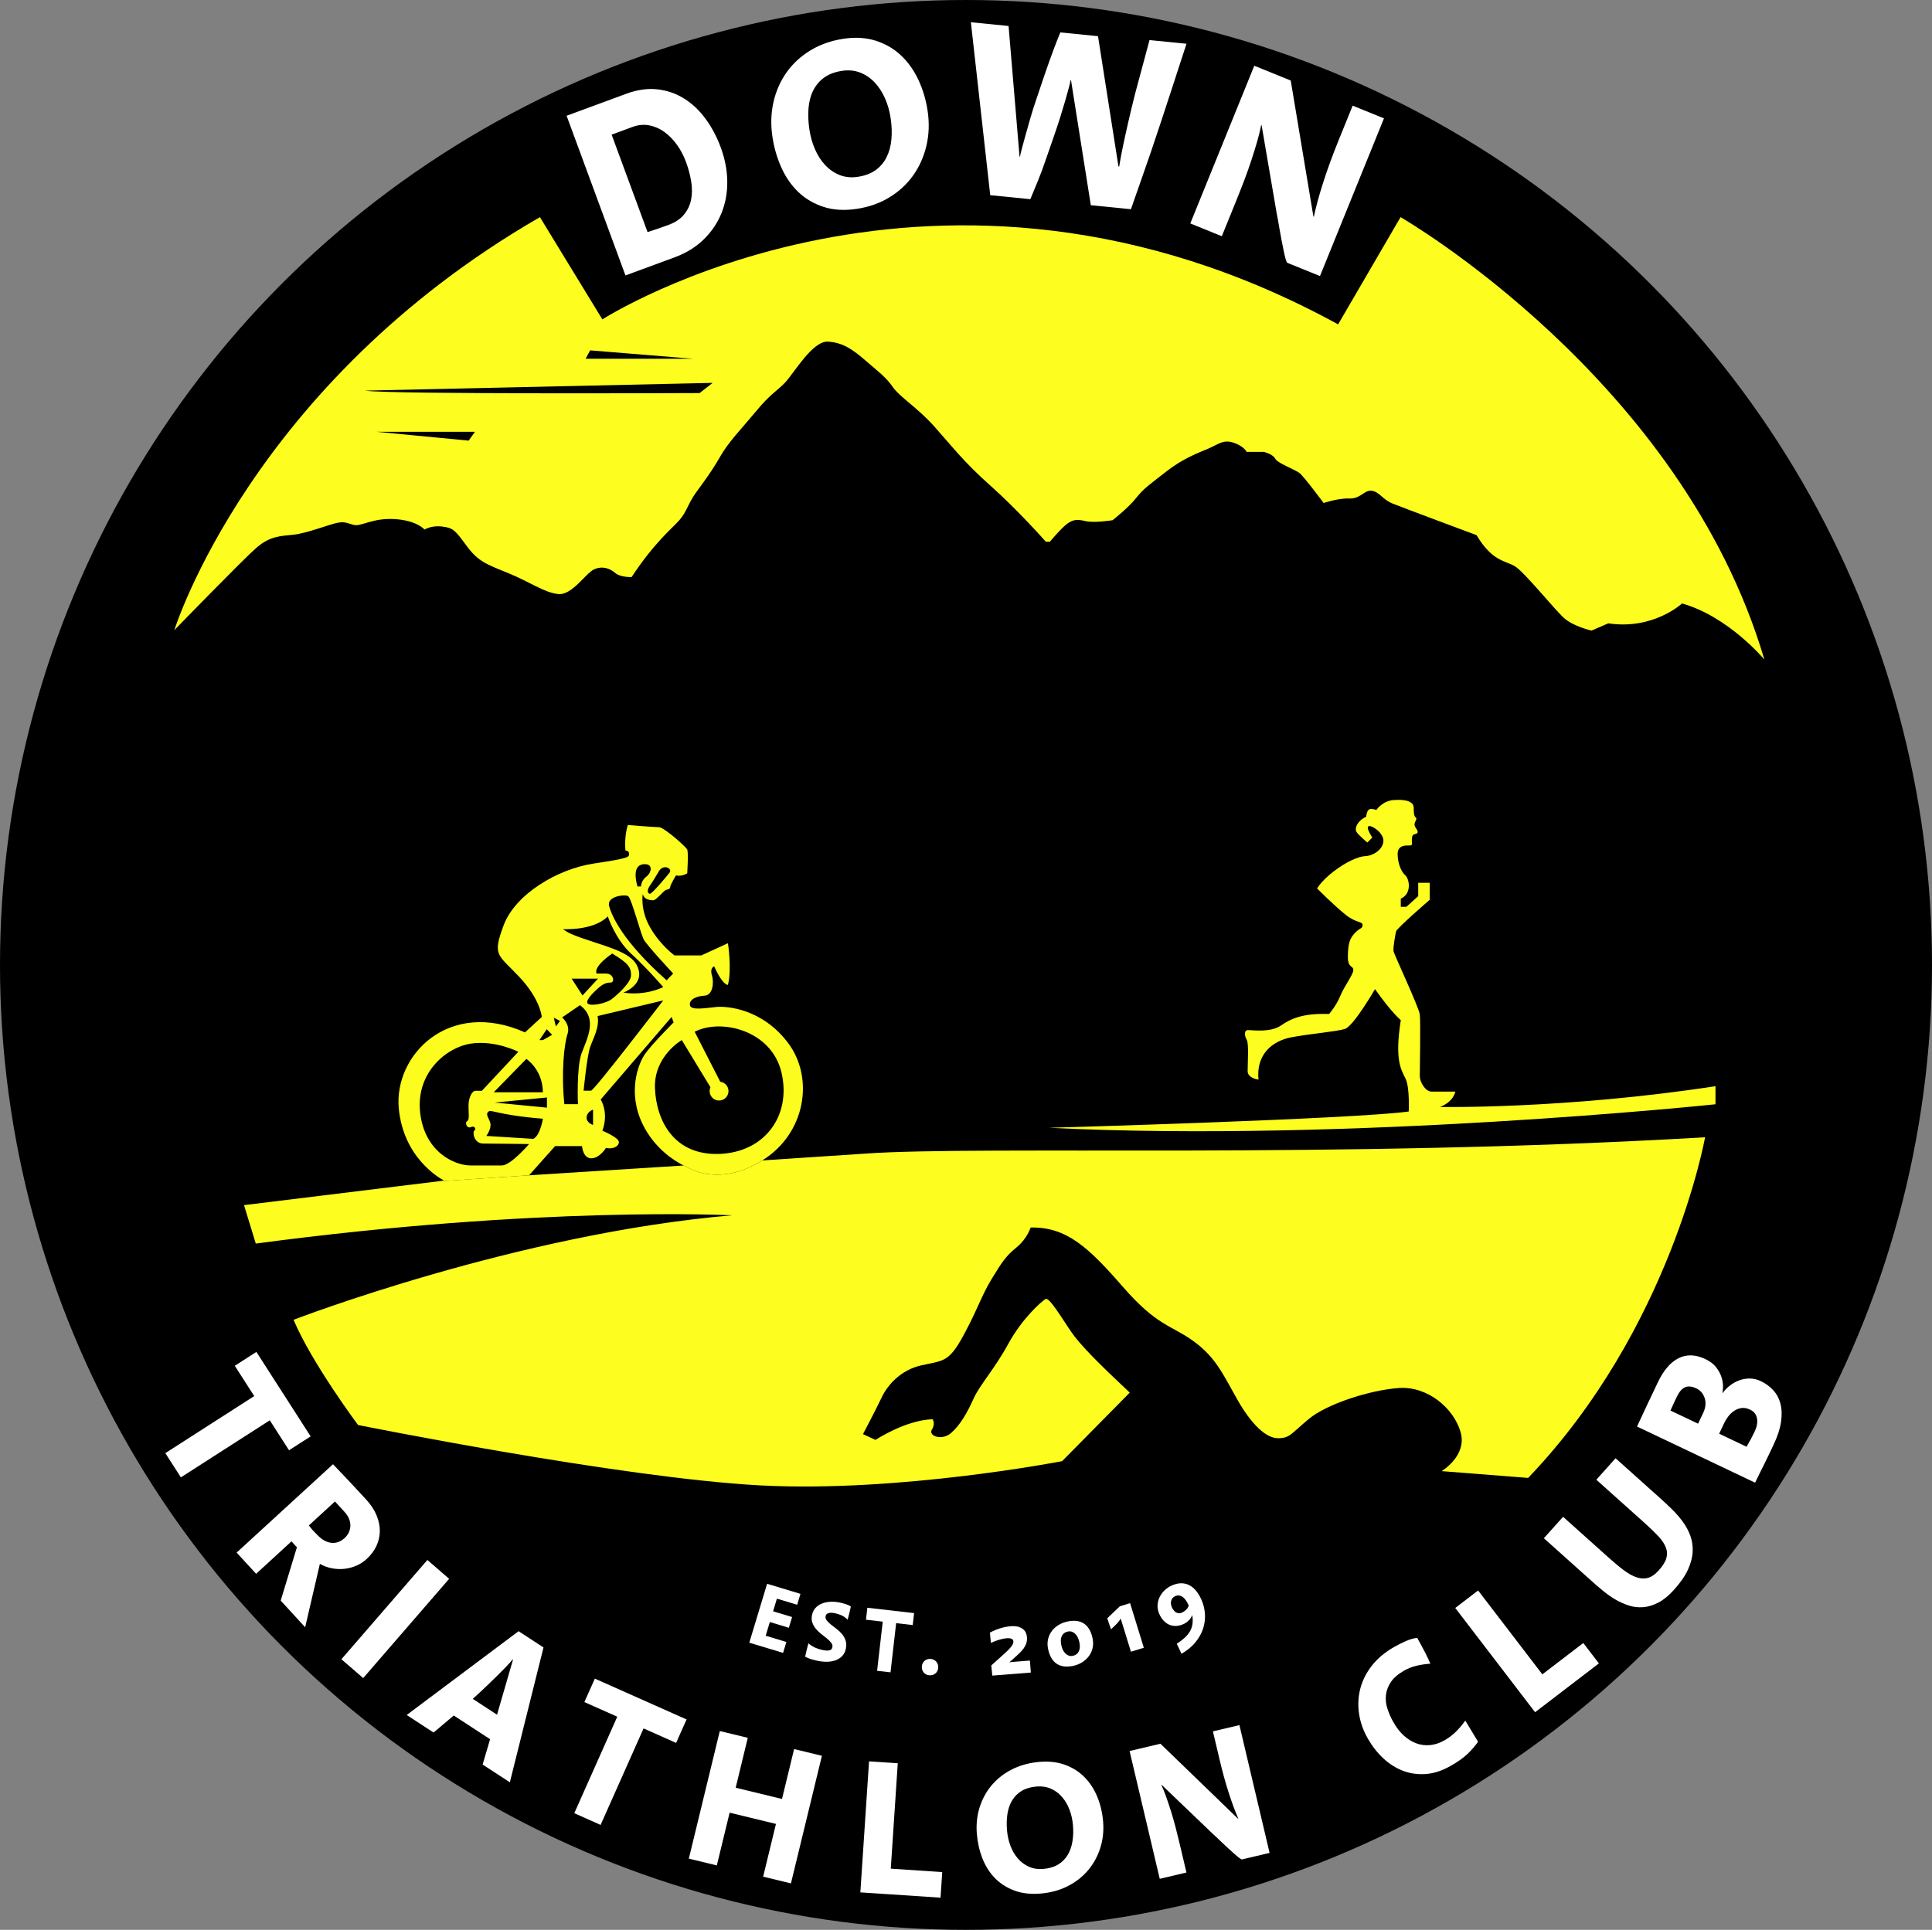 <?xml version="1.0" encoding="utf-8"?>
<!-- Generator: Adobe Illustrator 27.7.0, SVG Export Plug-In . SVG Version: 6.00 Build 0)  -->
<svg version="1.1" id="Layer_1" xmlns="http://www.w3.org/2000/svg" xmlns:xlink="http://www.w3.org/1999/xlink" x="0px" y="0px"
	 viewBox="0 0 1817.02 1815.43" style="enable-background:new 0 0 1817.02 1815.43;" xml:space="preserve">
<rect x="0" y="0" width="1817.02" height="1815.43" fill="#808080" stroke="none"/>
<style type="text/css">
	.st0{fill:none;}
	.st1{fill:#FDFD1F;}
	.st2{fill:#FCFC1E;}
	.st3{fill:#FFFFFF;}
</style>
<g>
	<ellipse cx="908.51" cy="907.71" rx="908.51" ry="907.71"/>
	<g>
		<path class="st0" d="M458.96,1046.07c-2.87,3.19,2.55,7.34,2.39,12.45c-0.16,5.11-3.99,10.05-3.99,10.05l44.26,2.77
			c6.6-3.4,8.94-18.94,8.94-18.94C465.29,1048.68,461.84,1042.88,458.96,1046.07z"/>
		<path class="st0" d="M551.68,1051.04c-0.32,5.29,6.06,7.2,6.06,7.2v-14.41C557.75,1043.84,552,1045.75,551.68,1051.04z"/>
		<polygon class="st0" points="514.39,1041.98 514.39,1032.4 465.24,1037.19 		"/>
		<path class="st0" d="M545.46,945.59l-16.81,11.49c0,0,8.09,6.81,5.11,15.53c-2.98,8.72-6.17,35.81-2.98,66.1h12.77
			c0,0-1.49-34.39,3.4-47.8C551.84,977.51,562.69,958.36,545.46,945.59z"/>
		<polygon class="st0" points="547.85,936.44 562.37,920.64 537.64,920.64 		"/>
		<path class="st0" d="M574.18,924.31c-4.31-0.16-8.3,2.23-11.33,5.03s-12.13,10.83-10.37,14.31c1.76,3.48,17.55,0.45,22.98-3.86
			c5.43-4.31,18.03-15.32,18.03-22.5c0-7.18-2.39-11.17-17.71-20.27c0,0-17.87,11.81-14.68,18.83c0,0,1.76,0,8.94,0
			C577.22,915.85,578.49,924.47,574.18,924.31z"/>
		<polygon class="st0" points="507.32,978.41 510.56,978.41 519.29,973.46 514.18,968.2 		"/>
		<path class="st0" d="M611.21,840.8c2.02,0.11,15.53-16.06,18.51-19.89c2.98-3.83-5.74-8.72-10.21-1.06c0,0-5.11,8.83-8.3,13.3
			C608.02,837.6,609.19,840.69,611.21,840.8z"/>
		<path class="st0" d="M602.87,833.88c0,0,0.04-5.53,4.93-9.15c4.89-3.62,6.17-11.06,0-11.7s-13.41,2.21-8.3,20.85H602.87z"/>
		<path class="st0" d="M510.56,1027.51c-0.21-21.49-15.53-31.38-15.53-31.38l-30.64,31.38H510.56z"/>
		<path class="st0" d="M522.96,965.48l3.67-5.11l-5.74-3.03C520.88,957.34,522.32,964.69,522.96,965.48z"/>
		<path class="st0" d="M657.97,369.76l12.29-9.58l-326.93,7.29C364.38,371.09,657.97,369.76,657.97,369.76z"/>
		<path class="st0" d="M555.03,984.95c-2.98,8.51-6.17,41.07-6.17,41.07s4.26,0,7.02,0c2.77,0,67.88-84.9,67.88-84.9l-61.71,14.68
			C563.97,966.44,558.01,976.44,555.03,984.95z"/>
		<polygon class="st0" points="440.77,414.49 446.73,406.19 354.17,406.19 		"/>
		<polygon class="st0" points="555.03,329.59 550.78,337.47 651.64,337.47 		"/>
		<path class="st0" d="M593.49,897.02c-14.84-13.56-21.86-34.95-21.86-34.95c-13.56,13.72-42.13,11.97-42.13,11.97
			c4.63,3.35,7.5,5.27,31.76,13.09c24.26,7.82,37.5,13.56,39.74,26.97c2.23,13.41-14.68,19.63-14.68,19.63
			c21.07,3.35,37.45-5.19,37.45-5.19S608.33,910.59,593.49,897.02z"/>
		<path class="st0" d="M590.78,843.03c-2.98-1.91-20.49,0-17.9,9.36c2.58,9.36,12.8,33.19,54.08,69.79l6.17-6.38
			c0,0-25.11-26.81-27.87-32.34C602.48,877.93,593.76,844.94,590.78,843.03z"/>
		<path class="st0" d="M676.64,1085.49c42.77-1.6,67.66-36.07,58.41-76.28c-9.26-40.22-57.13-51.39-81.71-38.62l24.07,47.03
			c4.36,0.57,7.74,4.25,7.74,8.77c0,4.91-3.98,8.88-8.88,8.88s-8.88-3.98-8.88-8.88c0-1.3,0.29-2.52,0.79-3.63l-26.96-44.35
			c0,0-26.49,15.16-25.21,45.48C617.27,1054.21,633.87,1087.09,676.64,1085.49z"/>
		<path class="st1" d="M1317.21,204.27l-58.73,100.86c-377.89-206.82-691.96-4.68-691.96-4.68l-58.73-96.18
			C235.87,361.3,163.95,592.8,163.95,592.8s64.26-66.17,77.03-77.35c12.77-11.17,22.66-11.17,35.11-12.45
			c12.45-1.28,34.15-9.89,41.17-11.17c7.02-1.28,8.3,0,15.32,1.91c7.02,1.92,17.55-6.7,38.62-5.43c21.07,1.28,28.09,9.89,28.09,9.89
			s6.06-4.15,16.6-2.87c10.53,1.28,12.13,3.51,22.98,18.19c10.85,14.68,18.51,17.24,38.94,25.53c20.43,8.3,34.15,18.51,47.24,19.79
			c13.09,1.28,25.85-19.79,33.83-23.3c7.98-3.51,15-0.64,19.79,3.51c4.79,4.15,15.32,3.83,15.32,3.83
			c21.7-32.87,37.98-45.64,45-53.62c7.02-7.98,7.98-15.32,15.32-25.53c7.34-10.21,15-20.11,22.98-34.15
			c7.98-14.04,19.79-25.85,33.83-42.77c14.04-16.92,18.83-18.19,27.13-26.81c8.3-8.62,25.85-39.58,40.53-38.62
			c14.68,0.96,23.94,7.98,36.07,18.51c12.13,10.53,17.87,14.36,24.89,24.26c7.02,9.89,22.66,18.83,38.94,37.02
			c16.28,18.19,27.45,33.19,52.98,55.85c25.53,22.66,51.92,52.56,51.92,52.56h3.83c0,0,10.64-12.77,16.17-16.81
			c5.53-4.04,9.15-4.47,17.45-2.55c8.3,1.92,25.32-0.85,25.32-0.85s14.89-11.7,22.13-20.85c7.23-9.15,12.55-12.55,28.3-24.9
			c15.75-12.34,29.79-17.45,39.36-21.49c9.58-4.04,14.04-8.94,23.83-5.75c9.79,3.19,12.55,8.72,12.55,8.72h16.17
			c0,0,8.51,2.13,10.64,6.38c2.13,4.26,18.72,10.21,22.98,13.62c4.26,3.4,22.55,28.09,22.55,28.09s13.62-4.68,24.26-4.26
			c10.64,0.43,14.04-8.51,21.28-7.23c7.23,1.28,9.79,8.09,19.15,11.92c9.36,3.83,79.15,29.79,79.15,29.79
			c14.89,25.11,27.24,23.83,36.17,29.36c8.94,5.53,37.02,40.43,45.96,48.51c8.94,8.09,25.96,11.92,25.96,11.92l15.75-6.81
			c42.56,6.38,69.37-18.72,69.37-18.72c43.83,12.34,77.45,52.77,77.45,52.77C1581.48,356.19,1317.21,204.27,1317.21,204.27z
			 M555.03,329.59l96.6,7.87H550.78L555.03,329.59z M440.77,414.49l-86.6-8.3h92.56L440.77,414.49z M657.97,369.76
			c0,0-293.58,1.33-314.65-2.29l326.93-7.29L657.97,369.76z"/>
		<path class="st1" d="M1354.23,1041.34c12.98-4.89,14.47-14.47,14.47-14.47s-16.38,0-22.34,0c-5.96,0-11.06-9.15-11.06-14.47
			c0-5.32,0.85-51.28,0-58.09c-0.85-6.81-24.04-56.17-24.68-59.37c-0.64-3.19,1.7-15.75,2.34-18.72c0.64-2.98,31.7-29.79,31.7-29.79
			v-15.96h-10.85v12.55l-11.06,10h-5.32v-7.66c10.85-4.68,7.87-18.94,4.26-21.92c-3.62-2.98-7.23-11.28-7.23-20
			c0-8.72,7.87-8.09,11.28-8.09c3.4,0,1.91-2.13,2.13-5.11c0.21-2.98,0.03-4.95,2.77-5.53c5.75-1.22,0.64-5.16-0.16-8.03
			c-0.8-2.87,2.39-5.9,1.44-7.18c-0.96-1.28-2.34-0.74-2.34-9.68s-17.45-7.23-17.45-7.23c-11.49,0-17.66,9.36-17.66,9.36
			s-5.53-2.13-7.45,0c-1.92,2.13-2.13,6.38-2.13,6.38c-8.51,3.83-10.85,10.85-9.36,13.83c1.49,2.98,10.43,10.43,10.43,10.43
			l4.68-4.68c0,0-6.17-9.15-3.62-10.64c2.55-1.49,14.68,6.17,14.04,14.26c-0.64,8.09-10.21,13.62-16.81,13.83
			c-6.6,0.21-18.09,5.32-29.79,14.26c-11.7,8.94-15.75,16.17-15.75,16.17s17.02,17.02,27.02,24.9c10,7.87,15.96,5.96,15.75,9.58
			c-0.21,3.62-2.13,2.13-7.23,7.45c-5.11,5.32-6.38,10.43-6.6,21.92c-0.21,11.49,5.53,8.51,5.11,13.19s-8.51,14.89-12.34,24.26
			c-3.83,9.36-10.43,16.81-10.43,16.81c-24.04-0.85-35.53,4.04-45.32,10.85c-9.79,6.81-26.81,4.26-30.85,4.26
			c-4.04,0-3.4,5.75-1.28,9.15c2.13,3.4,0.85,22.34,0.85,29.36s10.21,8.09,10.21,8.09c-2.34-23.83,12.98-36.39,30.85-39.79
			s42.34-5.32,50.43-7.87c8.09-2.55,28.3-37.45,28.3-37.45c16.17,22.77,24.26,29.15,24.26,29.15c-6.17,39.36,0.85,47.02,4.68,55.54
			c3.83,8.51,2.77,30.43,2.77,30.43c-53.19,7.23-338.32,15.32-338.32,15.32c283.42,14.04,626.85-22.13,626.85-22.13v-17.02
			C1472.11,1043.47,1354.23,1041.34,1354.23,1041.34z"/>
		<g>
			<path class="st0" d="M555.03,984.95c-2.98,8.51-6.17,41.07-6.17,41.07s4.26,0,7.02,0c2.77,0,67.88-84.9,67.88-84.9l-61.71,14.68
				C563.97,966.44,558.01,976.44,555.03,984.95z"/>
			<path class="st0" d="M575.46,939.79c5.43-4.31,18.03-15.32,18.03-22.5c0-7.18-2.39-11.17-17.71-20.27
				c0,0-17.87,11.81-14.68,18.83c0,0,1.76,0,8.94,0c7.18,0,8.46,8.62,4.15,8.46c-4.31-0.16-8.3,2.23-11.33,5.03
				s-12.13,10.83-10.37,14.31C554.24,947.13,570.03,944.1,575.46,939.79z"/>
			<polygon class="st0" points="537.64,920.64 547.85,936.44 562.37,920.64 			"/>
			<path class="st0" d="M611.21,840.8c2.02,0.11,15.53-16.06,18.51-19.89c2.98-3.83-5.74-8.72-10.21-1.06c0,0-5.11,8.83-8.3,13.3
				C608.02,837.6,609.19,840.69,611.21,840.8z"/>
			<path class="st0" d="M551.68,1051.04c-0.32,5.29,6.06,7.2,6.06,7.2v-14.41C557.75,1043.84,552,1045.75,551.68,1051.04z"/>
			<path class="st0" d="M458.96,1046.07c-2.87,3.19,2.55,7.34,2.39,12.45c-0.16,5.11-3.99,10.05-3.99,10.05l44.26,2.77
				c6.6-3.4,8.94-18.94,8.94-18.94C465.29,1048.68,461.84,1042.88,458.96,1046.07z"/>
			<path class="st0" d="M615.99,1023.89c1.28,30.32,17.87,63.2,60.64,61.6c42.77-1.6,67.66-36.07,58.41-76.28
				c-9.26-40.22-57.13-51.39-81.71-38.62l24.07,47.03c4.36,0.57,7.74,4.25,7.74,8.77c0,4.91-3.98,8.88-8.88,8.88
				s-8.88-3.98-8.88-8.88c0-1.3,0.29-2.52,0.79-3.63l-26.96-44.35C641.21,978.41,614.72,993.57,615.99,1023.89z"/>
			<polygon class="st0" points="514.39,1041.98 514.39,1032.4 465.24,1037.19 			"/>
			<path class="st0" d="M604.4,1057.51c-14.47-29.79-4.26-56.81,2.34-66.17c6.6-9.36,26.81-29.58,26.81-29.58l-1.91-5.11
				l-66.7,77.66c0,0,7.97,12.13,1.58,29.36c0,0,15.53,6.38,15.53,10.64c0,4.26-5.74,7.02-12.13,5.53c0,0-5.96,9.79-13.83,9.79
				c-7.87,0-8.72-11.49-8.72-11.49h-25.32l-24.47,27.49c41.22-2.6,93.51-5.91,145.38-9.23
				C635.21,1092.54,615.79,1080.96,604.4,1057.51z"/>
			<path class="st0" d="M600.99,914.1c2.23,13.41-14.68,19.63-14.68,19.63c21.07,3.35,37.45-5.19,37.45-5.19
				s-15.43-17.95-30.27-31.52c-14.84-13.56-21.86-34.95-21.86-34.95c-13.56,13.72-42.13,11.97-42.13,11.97
				c4.63,3.35,7.5,5.27,31.76,13.09C585.51,894.95,598.76,900.69,600.99,914.1z"/>
			<path class="st0" d="M510.56,1027.51c-0.21-21.49-15.53-31.38-15.53-31.38l-30.64,31.38H510.56z"/>
			<path class="st0" d="M472.05,1096.34c8.3,0,25.53-20.11,25.53-20.11s-33.83-0.48-43.09-0.48s-10.21-11.49-8.34-12.29
				c1.87-0.8,0.52-4.95-3.31-3.19c-3.83,1.76-5.9-4.31-3.51-5.59c2.39-1.28,1.28-7.34,1.28-14.68c0-7.34,3.35-13.88,6.54-13.88
				c3.19,0,6.06,0,6.06,0l34.26-36.7c0,0-21.81-11.17-44.79-7.66c-22.98,3.51-51.71,27.45-47.56,64.79
				c4.15,37.34,32.56,49.79,47.24,49.79C457.05,1096.34,463.75,1096.34,472.05,1096.34z"/>
			<path class="st0" d="M602.87,833.88c0,0,0.04-5.53,4.93-9.15c4.89-3.62,6.17-11.06,0-11.7s-13.41,2.21-8.3,20.85H602.87z"/>
			<polygon class="st0" points="519.29,973.46 514.18,968.2 507.32,978.41 510.56,978.41 			"/>
			<path class="st0" d="M626.95,922.18l6.17-6.38c0,0-25.11-26.81-27.87-32.34c-2.77-5.53-11.49-38.51-14.47-40.43
				c-2.98-1.91-20.49,0-17.9,9.36C575.46,861.75,585.67,885.59,626.95,922.18z"/>
			<path class="st0" d="M533.76,972.61c-2.98,8.72-6.17,35.81-2.98,66.1h12.77c0,0-1.49-34.39,3.4-47.8
				c4.89-13.41,15.75-32.56-1.49-45.32l-16.81,11.49C528.65,957.08,536.73,963.89,533.76,972.61z"/>
			<path class="st0" d="M526.63,960.38l-5.74-3.03c0,0,1.44,7.34,2.07,8.14L526.63,960.38z"/>
			<path class="st1" d="M814.2,1085.17c-25.2,1.74-59.44,4-97.3,6.46c-0.12,0.08-0.24,0.16-0.36,0.24
				c-41.49,25.53-70.22,6.06-70.22,6.06s-1.25-0.49-3.35-1.53c-51.87,3.32-104.16,6.63-145.38,9.23l0,0l-79.26,5.28
				c0,0-0.2-0.1-0.53-0.27c-0.62,0.04-0.96,0.06-0.96,0.06l-187.35,22.98l11.06,36.17c267.25-35.75,447.9-26.6,447.9-26.6
				c-202.35,17.24-412.37,98.3-412.37,98.3c17.23,40.85,60.64,98.94,60.64,98.94s247.04,49.79,377.89,56.81
				c130.86,7.02,284.27-22.77,284.27-22.77l63.62-64.47c-28.73-27.02-46.6-44.68-55.54-57.88c-8.94-13.19-20.21-32.13-23.62-30.21
				c-3.4,1.92-21.92,18.09-34.9,41.92c-12.98,23.83-27.02,38.94-32.77,51.71c-5.74,12.77-12.23,24.58-21.07,32.34
				c-8.83,7.77-21.81,2.77-18.19-3.09c3.62-5.85,0.64-9.79,0.64-9.79c-25.85,0.96-53.62,19.47-53.62,19.47l-11.81-5.43
				c0,0,12.45-23.62,17.55-34.47c5.11-10.85,17.23-25.85,37.66-30.32c20.43-4.47,25.53-2.87,38.94-27.45
				c13.41-24.58,17.24-37.98,26.81-53.62c9.58-15.64,13.09-21.38,23.3-29.68c10.21-8.3,13.41-18.83,13.41-18.83
				c33.83-0.64,54.26,18.51,86.81,55.85s45.32,35.75,66.39,51.07c21.07,15.32,27.77,31.28,41.17,54.9
				c13.41,23.62,27.13,36.39,38.3,36.39s12.13-4.15,29.04-18.19c16.92-14.04,57.45-27.13,84.58-29.04
				c27.13-1.92,51.71,19.15,58.09,41.49c6.38,22.34-17.87,36.7-17.87,36.7l81.39,6.38c134.48-140.43,166.39-320.44,166.39-320.44
				C1254.79,1090.28,925.27,1077.51,814.2,1085.17z"/>
			<path class="st2" d="M497.58,1105.64L497.58,1105.64l24.47-27.49h25.32c0,0,0.85,11.49,8.72,11.49c7.87,0,13.83-9.79,13.83-9.79
				c6.38,1.49,12.13-1.28,12.13-5.53c0-4.26-15.53-10.64-15.53-10.64c6.38-17.24-1.58-29.36-1.58-29.36l66.7-77.66l1.91,5.11
				c0,0-20.21,20.21-26.81,29.58c-6.6,9.36-16.81,36.39-2.34,66.17c11.39,23.45,30.81,35.03,38.57,38.89
				c2.1,1.05,3.35,1.53,3.35,1.53s28.73,19.47,70.22-6.06c0.12-0.08,0.24-0.16,0.36-0.24c41.16-25.62,48.71-77.74,24.53-110.19
				c-24.26-32.56-57.66-35.21-68.09-34.15c-10.43,1.06-23.62,3.4-24.47-1.7c-0.85-5.11,5.53-8.51,13.62-8.94
				c8.09-0.43,9.15-12.55,7.02-19.36s2.13-8.3,2.13-8.3c8.51,18.72,12.98,17.45,12.98,17.45c3.83-14.68,0-39.15,0-39.15
				l-25.11,11.49H634.4c0,0-13.41-9.58-22.98-26.38c-9.58-16.81-6.92-31.38-6.92-31.38c1.28,5.11,6.06,5.59,9.42,5.9
				c3.35,0.32,10.21-9.42,12.77-9.89c2.55-0.48,3.67-1.12,3.67-2.87c0-1.76,5.43-10.69,5.43-10.69c5.11,1.44,10.53-1.91,10.53-1.91
				s1.28-19.47,0-22.34s-22.02-21.07-26.49-21.07c-4.47,0-29.36-2.07-29.36-2.07c-3.67,11.33-2.23,24.1-2.23,24.1
				s3.35-0.16,3.35,2.87s1.44,4.15-33.03,9.26c-34.47,5.11-74.05,29.04-84.9,58.09c-10.85,29.04-5.43,27.13,14.68,48.51
				c20.11,21.38,21.17,37.77,21.17,37.77l-15.75,14.47c-71.92-31.92-123.41,21.7-118.73,71.49c4.36,46.39,38.16,65.62,42.77,68.03
				c0.34,0.18,0.53,0.27,0.53,0.27L497.58,1105.64z M641.21,978.41l26.96,44.35c-0.5,1.11-0.79,2.33-0.79,3.63
				c0,4.91,3.98,8.88,8.88,8.88s8.88-3.98,8.88-8.88c0-4.51-3.38-8.2-7.74-8.77l-24.07-47.03c24.58-12.77,72.45-1.6,81.71,38.62
				c9.26,40.22-15.64,74.69-58.41,76.28c-42.77,1.6-59.37-31.28-60.64-61.6C614.72,993.57,641.21,978.41,641.21,978.41z
				 M501.63,1071.34l-44.26-2.77c0,0,3.83-4.95,3.99-10.05c0.16-5.11-5.27-9.26-2.39-12.45c2.87-3.19,6.33,2.61,51.6,6.33
				C510.56,1052.4,508.22,1067.94,501.63,1071.34z M514.39,1041.98l-49.15-4.79l49.15-4.79V1041.98z M557.75,1058.24
				c0,0-6.38-1.91-6.06-7.2s6.06-7.2,6.06-7.2V1058.24z M555.88,1026.02c-2.77,0-7.02,0-7.02,0s3.19-32.56,6.17-41.07
				c2.98-8.51,8.94-18.51,7.02-29.15l61.71-14.68C623.76,941.12,558.65,1026.02,555.88,1026.02z M562.85,929.34
				c3.03-2.79,7.02-5.19,11.33-5.03c4.31,0.16,3.03-8.46-4.15-8.46c-7.18,0-8.94,0-8.94,0c-3.19-7.02,14.68-18.83,14.68-18.83
				c15.32,9.1,17.71,13.09,17.71,20.27c0,7.18-12.61,18.19-18.03,22.5c-5.43,4.31-21.22,7.34-22.98,3.86
				C550.73,940.16,559.82,932.13,562.85,929.34z M547.85,936.44l-10.21-15.8h24.74L547.85,936.44z M629.72,820.9
				c-2.98,3.83-16.49,20-18.51,19.89c-2.02-0.11-3.19-3.19,0-7.66c3.19-4.47,8.3-13.3,8.3-13.3
				C623.97,812.18,632.7,817.07,629.72,820.9z M607.8,813.03c6.17,0.64,4.89,8.09,0,11.7c-4.89,3.62-4.93,9.15-4.93,9.15h-3.36
				C594.39,815.24,601.63,812.39,607.8,813.03z M590.78,843.03c2.98,1.92,11.7,34.9,14.47,40.43c2.77,5.53,27.87,32.34,27.87,32.34
				l-6.17,6.38c-41.28-36.6-51.49-60.43-54.08-69.79C570.29,843.03,587.8,841.11,590.78,843.03z M571.63,862.07
				c0,0,7.02,21.38,21.86,34.95c14.84,13.56,30.27,31.52,30.27,31.52s-16.38,8.54-37.45,5.19c0,0,16.92-6.22,14.68-19.63
				c-2.23-13.41-15.48-19.15-39.74-26.97c-24.26-7.82-27.13-9.73-31.76-13.09C529.5,874.04,558.07,875.8,571.63,862.07z
				 M545.46,945.59c17.23,12.77,6.38,31.92,1.49,45.32c-4.89,13.41-3.4,47.8-3.4,47.8h-12.77c-3.19-30.29,0-57.37,2.98-66.1
				c2.98-8.72-5.11-15.53-5.11-15.53L545.46,945.59z M526.63,960.38l-3.67,5.11c-0.64-0.8-2.07-8.14-2.07-8.14L526.63,960.38z
				 M514.18,968.2l5.11,5.27l-8.72,4.95h-3.25L514.18,968.2z M495.03,996.12c0,0,15.32,9.89,15.53,31.38h-46.17L495.03,996.12z
				 M395.13,1046.55c-4.15-37.34,24.58-61.28,47.56-64.79c22.98-3.51,44.79,7.66,44.79,7.66l-34.26,36.7c0,0-2.87,0-6.06,0
				c-3.19,0-6.54,6.54-6.54,13.88c0,7.34,1.12,13.41-1.28,14.68c-2.39,1.28-0.32,7.34,3.51,5.59c3.83-1.76,5.18,2.39,3.31,3.19
				c-1.87,0.8-0.92,12.29,8.34,12.29s43.09,0.48,43.09,0.48s-17.23,20.11-25.53,20.11s-15,0-29.68,0
				C427.69,1096.34,399.28,1083.9,395.13,1046.55z"/>
		</g>
	</g>
	<g>
		<path class="st3" d="M532.88,108.89c4.82-1.78,9.79-3.61,14.91-5.5s10.08-3.71,14.9-5.49c4.97-1.83,9.65-3.56,14.05-5.18
			c4.54-1.67,8.66-3.19,12.35-4.55c10.22-3.77,19.91-5.15,29.07-4.14c9.16,1.01,17.56,3.89,25.2,8.66
			c7.64,4.77,14.38,11.13,20.22,19.09c5.84,7.96,10.59,16.91,14.25,26.85c3.99,10.83,6.04,21.53,6.15,32.11
			c0.11,10.58-1.69,20.46-5.39,29.66c-3.71,9.2-9.25,17.44-16.65,24.72c-7.4,7.28-16.56,12.93-27.49,16.96l-46.21,17.03
			L532.88,108.89z M609.02,218.32c3.46-1.11,6.91-2.25,10.34-3.43c3.43-1.18,6.57-2.3,9.41-3.34c6.24-2.3,11.07-5.51,14.47-9.63
			c3.4-4.12,5.63-8.77,6.7-13.97c1.07-5.2,1.11-10.86,0.15-16.99c-0.97-6.13-2.6-12.31-4.9-18.54c-2.19-5.93-5.02-11.33-8.51-16.2
			c-3.49-4.86-7.43-8.89-11.83-12.07c-4.4-3.18-9.16-5.26-14.27-6.24c-5.12-0.98-10.37-0.47-15.77,1.52l-19.59,7.22L609.02,218.32z"
			/>
		<path class="st3" d="M727.42,96.14c2.34-10.39,6.45-19.73,12.32-28.02c5.87-8.29,13.36-15.2,22.48-20.74
			c9.11-5.53,19.51-9.18,31.17-10.93c11.07-1.66,21.15-1.05,30.22,1.84c9.07,2.88,16.95,7.46,23.63,13.71
			c6.68,6.26,12.14,13.89,16.4,22.9c4.26,9.01,7.18,18.8,8.77,29.37c1.7,11.32,1.34,22.19-1.08,32.59
			c-2.42,10.4-6.56,19.74-12.43,28.03c-5.87,8.29-13.32,15.2-22.36,20.72c-9.04,5.52-19.32,9.15-30.84,10.88
			c-11.52,1.73-21.86,1.12-31.02-1.83s-17.05-7.56-23.64-13.82c-6.6-6.26-11.95-13.91-16.06-22.95c-4.11-9.03-6.94-18.76-8.51-29.18
			C724.75,117.38,725.08,106.52,727.42,96.14z M766.56,140.59c2.55,5.82,5.78,10.79,9.69,14.89c3.9,4.11,8.42,7.18,13.54,9.21
			c5.12,2.03,10.75,2.58,16.89,1.66c6.73-1.01,12.31-3.09,16.73-6.25c4.42-3.16,7.87-7.2,10.35-12.11
			c2.48-4.91,4.01-10.51,4.59-16.81c0.58-6.29,0.35-12.99-0.72-20.1c-1-6.66-2.77-12.86-5.31-18.61
			c-2.55-5.75-5.78-10.71-9.69-14.89c-3.92-4.18-8.48-7.28-13.67-9.3c-5.2-2.02-10.87-2.57-17-1.65c-6.73,1.01-12.31,3.1-16.73,6.26
			c-4.42,3.16-7.87,7.2-10.35,12.11c-2.48,4.91-3.97,10.51-4.48,16.79c-0.51,6.28-0.23,12.97,0.83,20.08
			C762.23,128.53,764,134.77,766.56,140.59z"/>
		<path class="st3" d="M1115.88,41.16l-13.82,42.47c-3.49,10.62-6.83,20.77-10,30.46c-3.17,9.69-6.32,19.11-9.44,28.25
			c-3.12,9.14-6.27,18.2-9.44,27.18c-3.18,8.98-6.37,18.07-9.57,27.29l-37.71-3.77L1007.3,75.6l-0.45-0.04
			c-0.08,0.79-0.55,2.85-1.41,6.17c-0.87,3.33-2,7.43-3.39,12.29c-1.4,4.87-3.05,10.3-4.94,16.31c-1.89,6.01-3.91,12.09-6.04,18.23
			l-7.68,22.11c-2.58,7.53-5.02,14.08-7.32,19.65c-2.31,5.57-4.66,11.25-7.06,17.05l-37.71-3.77L913.1,20.91l35.45,3.54
			l10.31,122.82l0.45,0.05c0.09-0.94,0.63-3.27,1.61-6.99c0.98-3.72,2.18-8.16,3.61-13.34c1.43-5.18,3.01-10.74,4.75-16.69
			c1.73-5.94,3.56-11.68,5.48-17.21l7.46-22.14c3.43-9.98,6.28-18,8.56-24.05c2.27-6.05,4.42-11.51,6.43-16.4l35.45,3.54
			l19.23,122.52l0.68,0.07c0.1-0.94,0.63-4.03,1.61-9.25c0.98-5.22,2.31-11.69,3.99-19.38c1.68-7.7,3.64-16.24,5.87-25.63
			c2.23-9.39,4.65-18.8,7.27-28.23l9.8-36.44L1115.88,41.16z"/>
		<path class="st3" d="M1210.7,247.23c-0.42-0.17-0.93-1.32-1.54-3.44c-0.61-2.12-1.23-4.72-1.86-7.79
			c-0.63-3.07-1.32-6.51-2.06-10.31c-0.75-3.8-1.39-7.35-1.93-10.64c-0.54-3.29-1.04-6.18-1.5-8.67c-0.46-2.49-0.78-4.11-0.96-4.87
			l-14.32-83.62l-0.42-0.17c-0.82,4.44-2.04,9.45-3.65,15.03c-1.61,5.58-3.44,11.49-5.48,17.74c-2.05,6.25-4.31,12.63-6.78,19.13
			c-2.48,6.5-4.96,12.83-7.46,18.98l-13.64,33.62l-29.65-12.03l60.19-148.34l34.28,13.91l21.32,127.92l0.42,0.17
			c1.96-9.27,4.91-20.06,8.85-32.37c3.93-12.31,8.67-25.28,14.19-38.9l13.47-33.18l29.44,11.95l-60.19,148.34L1210.7,247.23z"/>
	</g>
	<g>
		<path class="st3" d="M704.7,1545.29l16.75-55.41l31.36,9.48l-3.1,10.26l-19.04-5.76l-3.6,11.9l17.89,5.41l-3.05,10.1l-17.89-5.41
			l-3.9,12.89l19.45,5.88l-3.1,10.26L704.7,1545.29z"/>
		<path class="st3" d="M799.42,1514.84c-0.28,1.25-0.57,2.43-0.86,3.56c-0.29,1.13-0.55,2.15-0.8,3.06
			c-0.25,0.91-0.45,1.64-0.62,2.19c-1.73-1.81-3.64-3.18-5.73-4.1c-2.09-0.92-4.25-1.61-6.49-2.07c-2.24-0.46-4.14-0.46-5.69-0.02
			c-1.55,0.45-2.47,1.38-2.75,2.78c-0.3,1.46,0.05,2.83,1.05,4.1c0.99,1.27,2.29,2.55,3.9,3.84c1.6,1.28,3.36,2.64,5.25,4.07
			s3.6,3.03,5.1,4.8c1.51,1.77,2.66,3.78,3.45,6.03c0.8,2.25,0.9,4.84,0.3,7.76c-0.55,2.71-1.64,4.96-3.25,6.74
			c-1.62,1.78-3.6,3.14-5.95,4.07c-2.35,0.93-4.99,1.45-7.93,1.56s-6.03-0.17-9.28-0.83c-1.96-0.4-4.01-0.92-6.16-1.56
			c-2.14-0.64-4.06-1.42-5.74-2.35c0.43-2.13,0.95-4.4,1.56-6.81c0.61-2.41,1.12-4.34,1.53-5.77c1.99,1.69,4.08,3.03,6.27,4.03
			c2.19,1,4.54,1.76,7.06,2.27c2.74,0.56,4.88,0.66,6.42,0.29c1.53-0.36,2.46-1.33,2.78-2.9c0.3-1.46-0.05-2.84-1.04-4.14
			c-0.99-1.3-2.28-2.62-3.88-3.95c-1.6-1.34-3.34-2.72-5.24-4.15c-1.9-1.43-3.6-3.03-5.11-4.8c-1.51-1.77-2.67-3.74-3.48-5.9
			c-0.81-2.16-0.94-4.62-0.38-7.38c0.54-2.65,1.62-4.86,3.23-6.64c1.62-1.78,3.6-3.15,5.96-4.11c2.35-0.96,4.96-1.52,7.83-1.7
			c2.86-0.18,5.81,0.04,8.84,0.66c1.74,0.35,3.59,0.83,5.57,1.44c1.98,0.6,3.66,1.37,5.05,2.29
			C799.96,1512.39,799.7,1513.6,799.42,1514.84z"/>
		<path class="st3" d="M842.82,1526.92l-5.3,46.26l-12.61-1.44l5.3-46.26l-15.76-1.8l1.29-11.25l43.96,5.03l-1.29,11.25
			L842.82,1526.92z"/>
		<path class="st3" d="M868.88,1573.5c-1.38-1.53-2.02-3.41-1.91-5.63s0.93-4.03,2.46-5.41c1.53-1.38,3.38-2.02,5.55-1.91
			c2.23,0.11,4.04,0.93,5.46,2.46c1.41,1.53,2.06,3.41,1.95,5.64c-0.11,2.23-0.93,4.03-2.46,5.41c-1.53,1.38-3.41,2.02-5.63,1.91
			C872.06,1575.85,870.26,1575.03,868.88,1573.5z"/>
		<path class="st3" d="M933.23,1576.25l-0.93-9.56l9.24-8.3c2.25-2.01,4.12-3.74,5.61-5.17c1.49-1.44,2.68-2.71,3.57-3.81
			c0.89-1.1,1.51-2.07,1.88-2.9c0.36-0.83,0.51-1.67,0.45-2.53c-0.09-1.08-0.66-1.87-1.73-2.36c-1.07-0.49-2.52-0.66-4.34-0.52
			c-2.45,0.19-4.98,0.7-7.58,1.5c-2.6,0.81-5.09,1.77-7.47,2.87l-0.94-9.65c3.24-1.75,6.53-3.13,9.87-4.14
			c3.33-1.01,6.71-1.65,10.13-1.92c4.1-0.32,7.53,0.39,10.28,2.15c2.75,1.76,4.27,4.49,4.56,8.2c0.16,2.05-0.03,3.93-0.59,5.64
			c-0.55,1.71-1.39,3.34-2.49,4.89c-1.11,1.55-2.49,3.11-4.15,4.67c-1.65,1.57-3.5,3.26-5.53,5.08l-3.7,3.3l0.01,0.09
			c0.5-0.16,1.13-0.26,1.87-0.32c0.8-0.06,1.65-0.13,2.56-0.2l14.79-1.17l0.89,11.29L933.23,1576.25z"/>
		<path class="st3" d="M985.74,1541.76c0.68-2.82,1.89-5.35,3.62-7.6c1.73-2.24,3.89-4.14,6.51-5.69c2.61-1.55,5.55-2.64,8.81-3.26
			c3.37-0.64,6.35-0.71,8.95-0.21c2.6,0.5,4.84,1.49,6.72,2.96c1.88,1.47,3.42,3.37,4.62,5.69c1.2,2.32,2.08,4.98,2.66,7.98
			c0.6,3.16,0.56,6.15-0.12,8.97c-0.68,2.82-1.89,5.35-3.62,7.6c-1.73,2.24-3.88,4.15-6.46,5.73c-2.58,1.57-5.5,2.67-8.76,3.29
			c-3.37,0.64-6.37,0.71-8.99,0.22c-2.63-0.5-4.88-1.48-6.76-2.96c-1.88-1.47-3.42-3.38-4.63-5.73c-1.2-2.35-2.1-5.05-2.68-8.1
			C985.01,1547.54,985.06,1544.58,985.74,1541.76z M999.48,1551.77c0.64,1.39,1.44,2.57,2.38,3.53c0.94,0.96,2,1.66,3.19,2.1
			c1.19,0.44,2.46,0.53,3.81,0.27c2.58-0.49,4.45-1.82,5.61-3.98c1.16-2.16,1.41-4.98,0.74-8.47c-0.31-1.64-0.79-3.16-1.43-4.55
			c-0.64-1.39-1.44-2.57-2.38-3.53c-0.94-0.96-1.99-1.66-3.15-2.11c-1.16-0.44-2.42-0.54-3.76-0.28c-2.64,0.5-4.54,1.82-5.71,3.96
			c-1.16,2.13-1.41,4.94-0.75,8.43C998.35,1548.84,998.84,1550.38,999.48,1551.77z"/>
		<path class="st3" d="M1063.63,1553.78l-9.62-31.22c-0.13,0.34-0.58,1.04-1.32,2.11c-0.75,1.07-2.02,2.48-3.81,4.23l-4.02,3.84
			l-3.48-10.41l11.78-11.26l9.67-2.98l12.93,41.96L1063.63,1553.78z"/>
		<path class="st3" d="M1106.74,1546.22c3.26-2.09,5.94-4.13,8.02-6.12c2.08-2,3.68-4.07,4.78-6.22s1.78-4.41,2.04-6.78
			c0.26-2.37,0.16-4.96-0.28-7.77c-0.75,1.96-1.88,3.68-3.39,5.13c-1.51,1.46-3.1,2.56-4.77,3.31c-2.61,1.17-5.07,1.76-7.37,1.79
			c-2.31,0.03-4.42-0.4-6.36-1.29c-1.93-0.89-3.67-2.18-5.21-3.87c-1.54-1.69-2.82-3.68-3.85-5.98c-1.26-2.82-1.83-5.59-1.69-8.31
			c0.13-2.72,0.77-5.28,1.93-7.67c1.15-2.39,2.72-4.53,4.69-6.42c1.98-1.89,4.19-3.38,6.64-4.47c3.29-1.47,6.33-2.19,9.13-2.16
			c2.8,0.03,5.38,0.68,7.73,1.95c2.35,1.27,4.45,3.05,6.29,5.36c1.84,2.31,3.44,4.97,4.8,8c1.89,4.23,3,8.68,3.34,13.35
			c0.33,4.67-0.22,9.27-1.67,13.8c-1.45,4.53-3.85,8.86-7.2,12.99c-3.35,4.13-7.75,7.75-13.18,10.87L1106.74,1546.22z
			 M1117.76,1509.92c-0.16-0.36-0.27-0.6-0.32-0.7c-0.51-1.15-1.17-2.33-1.96-3.54c-0.79-1.21-1.7-2.23-2.72-3.06
			s-2.17-1.38-3.45-1.65c-1.28-0.28-2.64-0.09-4.09,0.56c-1.92,0.86-3.16,2.27-3.71,4.24c-0.55,1.97-0.35,4.02,0.61,6.16
			c0.42,0.94,0.94,1.83,1.57,2.68c0.63,0.85,1.34,1.53,2.13,2.05c0.8,0.52,1.68,0.83,2.66,0.93c0.98,0.1,2.04-0.11,3.18-0.62
			c1.14-0.51,2.31-1.28,3.5-2.31c1.19-1.03,2.12-2.39,2.8-4.07C1117.97,1510.46,1117.9,1510.23,1117.76,1509.92z"/>
	</g>
	<g>
		<path class="st3" d="M253.73,1336.09l-83.61,53.68l-14.63-22.79l83.61-53.68l-18.29-28.49l20.32-13.05l51.02,79.45l-20.33,13.05
			L253.73,1336.09z"/>
		<path class="st3" d="M240.87,1480.49l-18.31-19.96l90.62-83.12c10.49,10.9,20.89,21.97,31.2,33.21c4.45,4.85,7.71,9.81,9.78,14.86
			c2.07,5.06,3.09,10,3.05,14.83c-0.04,4.83-1.1,9.49-3.19,13.98c-2.09,4.49-5.16,8.59-9.21,12.3c-2.88,2.64-6.1,4.72-9.66,6.25
			c-3.56,1.53-7.25,2.51-11.07,2.95c-3.82,0.44-7.72,0.29-11.7-0.44c-3.99-0.73-7.83-2.13-11.54-4.19l-13.84,59.63L264,1505.7
			l15.25-50.24c-0.92-0.82-1.85-1.78-2.79-2.91c-0.95-1.12-1.71-2-2.28-2.62L240.87,1480.49z M290.5,1434.97
			c1.22,1.7,2.53,3.3,3.94,4.83c1.48,1.62,2.97,3.15,4.46,4.6c4.22,4.24,8.54,6.56,12.97,6.97c4.43,0.41,8.48-1.08,12.17-4.46
			c1.62-1.49,2.9-3.16,3.84-5.02c0.94-1.86,1.48-3.89,1.62-6.08c0.13-2.2-0.24-4.46-1.13-6.78c-0.89-2.33-2.41-4.66-4.55-7
			l-8.78-9.57l-23.87,21.89L290.5,1434.97z"/>
		<path class="st3" d="M321.09,1560.86l80.85-93.38l20.48,17.73l-80.85,93.38L321.09,1560.86z"/>
		<path class="st3" d="M453.9,1659.91l7.03-23.82l-34.17-22.3l-18.98,16.02l-25.28-16.5l105.21-78.83l23.45,15.3l-31.65,126.84
			L453.9,1659.91z M482.48,1561.22l-0.31-0.2c-1.54,1.91-3.56,4.16-6.05,6.76c-2.5,2.6-5.19,5.32-8.07,8.17
			c-2.88,2.85-5.77,5.67-8.67,8.43c-2.9,2.77-5.49,5.23-7.77,7.39l-6.99,6.36l22.83,14.9L482.48,1561.22z"/>
		<path class="st3" d="M605.27,1625.94l-40.42,90.77l-24.74-11.02l40.42-90.77l-30.92-13.77l9.83-22.06l86.26,38.41l-9.83,22.07
			L605.27,1625.94z"/>
		<path class="st3" d="M717.73,1765.39l12.04-49.62l-43.57-10.57l-12.04,49.62l-26.32-6.39l29.12-120.03l26.32,6.38l-11.39,46.95
			l43.57,10.57l11.39-46.95l26.14,6.34l-29.12,120.04L717.73,1765.39z"/>
		<path class="st3" d="M809.15,1780.17l8.17-123.25l27.02,1.79l-6.57,99.15l48.39,3.21l-1.6,24.1L809.15,1780.17z"/>
		<path class="st3" d="M921.3,1700.28c2.46-7.89,6.28-14.89,11.46-21c5.18-6.11,11.58-11.08,19.22-14.91
			c7.63-3.83,16.19-6.15,25.68-6.95c8.99-0.76,17.06,0.19,24.2,2.84c7.14,2.65,13.22,6.54,18.24,11.68
			c5.02,5.14,9,11.28,11.92,18.42c2.92,7.14,4.73,14.82,5.43,23.04c0.74,8.8-0.15,17.16-2.67,25.05c-2.52,7.9-6.37,14.9-11.55,21.01
			c-5.18,6.11-11.56,11.08-19.13,14.91c-7.57,3.83-16.04,6.13-25.4,6.92c-9.36,0.79-17.64-0.17-24.85-2.88
			c-7.21-2.71-13.29-6.63-18.25-11.76c-4.96-5.14-8.84-11.29-11.65-18.44c-2.81-7.15-4.55-14.78-5.23-22.88
			C917.98,1716.52,918.84,1708.17,921.3,1700.28z M950.32,1736.38c1.73,4.61,4.06,8.58,6.97,11.93c2.91,3.35,6.37,5.93,10.38,7.73
			c4.01,1.81,8.5,2.5,13.49,2.08c5.47-0.46,10.07-1.8,13.8-4.03c3.73-2.22,6.73-5.17,8.99-8.84c2.26-3.67,3.8-7.91,4.62-12.73
			c0.82-4.82,1-9.99,0.53-15.52c-0.44-5.18-1.52-10.04-3.25-14.59c-1.73-4.55-4.05-8.53-6.97-11.93c-2.92-3.41-6.41-6.01-10.48-7.81
			c-4.07-1.8-8.6-2.49-13.58-2.08c-5.47,0.46-10.07,1.81-13.8,4.03c-3.73,2.22-6.73,5.17-8.99,8.84c-2.26,3.67-3.78,7.91-4.53,12.72
			c-0.76,4.82-0.9,9.98-0.44,15.51C947.5,1726.88,948.58,1731.77,950.32,1736.38z"/>
		<path class="st3" d="M1168.03,1749.17c-0.36,0.08-1.22-0.4-2.6-1.45c-1.38-1.05-2.98-2.4-4.81-4.04c-1.83-1.64-3.86-3.48-6.1-5.52
			c-2.24-2.04-4.29-3.97-6.16-5.79c-1.87-1.82-3.53-3.4-4.98-4.75c-1.45-1.35-2.4-2.22-2.87-2.61l-47.86-45.86l-0.36,0.08
			c1.5,3.16,2.99,6.85,4.49,11.07c1.5,4.22,3.01,8.76,4.53,13.6c1.52,4.84,2.95,9.86,4.31,15.06c1.35,5.2,2.62,10.29,3.79,15.27
			l6.43,27.25l-25.11,5.93l-28.37-120.22l29.03-6.85l72.84,70.43l0.36-0.08c-2.96-6.69-5.97-14.79-9.02-24.29
			c-3.06-9.49-5.89-19.76-8.49-30.81l-6.35-26.89l24.93-5.88l28.37,120.21L1168.03,1749.17z"/>
		<path class="st3" d="M1390.1,1638.47c-2.79,3.98-6.09,7.79-9.9,11.45c-3.81,3.65-9.01,7.35-15.58,11.1
			c-8.16,4.66-16.05,7.27-23.67,7.81c-7.62,0.55-14.81-0.47-21.55-3.06c-6.75-2.59-12.93-6.52-18.54-11.8
			c-5.61-5.28-10.43-11.44-14.46-18.5c-4.38-7.67-7.14-15.59-8.29-23.75c-1.15-8.16-0.7-16.05,1.35-23.66
			c2.05-7.61,5.7-14.75,10.96-21.41c5.26-6.66,12.12-12.41,20.6-17.25c3.6-2.06,7.28-3.91,11.04-5.57
			c3.76-1.65,7.35-2.68,10.77-3.09c2.66,4.66,5.17,9.31,7.53,13.93c2.36,4.63,3.98,8.09,4.87,10.39c-4.74,0.32-9.14,0.97-13.21,1.96
			c-4.07,0.99-7.91,2.51-11.51,4.57c-5.72,3.27-9.88,6.87-12.48,10.81c-2.6,3.94-4.13,8.03-4.58,12.27
			c-0.46,4.25,0.03,8.55,1.47,12.9c1.44,4.36,3.32,8.59,5.67,12.7c2.86,5.01,6.1,9.16,9.74,12.46c3.64,3.3,7.55,5.72,11.72,7.25
			c4.17,1.54,8.52,2.07,13.04,1.62c4.52-0.45,9-1.95,13.45-4.49c3.92-2.24,7.44-4.88,10.55-7.92c3.11-3.04,6.11-6.58,9-10.62
			L1390.1,1638.47z"/>
		<path class="st3" d="M1443.73,1610.71l-75.08-98.08l21.5-16.46l60.4,78.9l38.51-29.48l14.68,19.18L1443.73,1610.71z"/>
		<path class="st3" d="M1519.41,1371.79l42.98,38.51c3.39,3.04,6.88,6.33,10.47,9.87c3.59,3.54,6.86,7.34,9.83,11.39
			c2.97,4.05,5.31,8.4,7.02,13.05c1.71,4.64,2.45,9.61,2.23,14.89c-0.23,5.29-1.68,10.9-4.36,16.86
			c-2.68,5.95-7.03,12.29-13.06,19.01c-4.97,5.54-9.87,9.58-14.72,12.12c-4.85,2.54-9.62,4-14.31,4.38
			c-4.69,0.39-9.25-0.14-13.68-1.57c-4.43-1.43-8.67-3.35-12.72-5.74s-7.87-5.09-11.48-8.07c-3.6-2.98-6.97-5.87-10.09-8.67
			l-45.53-40.79l18.07-20.17l43.61,39.08c4.98,4.46,9.59,8.27,13.83,11.41c4.24,3.14,8.22,5.32,11.94,6.52
			c3.73,1.21,7.26,1.34,10.59,0.4c3.33-0.94,6.67-3.28,10.01-7.01c3.74-4.18,6.12-7.99,7.12-11.43c1-3.44,0.83-6.87-0.51-10.29
			c-1.35-3.42-3.75-6.96-7.2-10.62c-3.45-3.66-7.75-7.81-12.91-12.43l-45.21-40.51L1519.41,1371.79z"/>
		<path class="st3" d="M1549.19,1321.38c3.09-6.5,6.45-13.55,10.06-21.15c5.35-11.24,11.82-18.76,19.44-22.57
			c7.61-3.81,16.04-3.52,25.28,0.88c4.29,2.04,7.61,4.57,9.95,7.57c2.35,3.01,4.03,6.07,5.04,9.18c1.01,3.12,1.52,6.03,1.52,8.73
			c0,2.7-0.21,4.76-0.62,6.19l0.33,0.16c1.97-2.71,4.32-5.1,7.06-7.18c2.74-2.07,5.69-3.68,8.86-4.8c3.17-1.13,6.46-1.66,9.86-1.59
			c3.41,0.07,6.76,0.88,10.06,2.46c4.62,2.2,8.54,5.08,11.77,8.64s5.48,7.84,6.74,12.83c1.27,4.99,1.42,10.7,0.45,17.13
			s-3.31,13.56-7.04,21.38c-1.57,3.3-3.07,6.44-4.48,9.42c-1.41,2.97-2.82,5.85-4.21,8.64c-1.39,2.78-2.79,5.6-4.21,8.43
			c-1.42,2.84-2.89,5.85-4.41,9.05l-111.04-52.83C1542.95,1334.63,1546.15,1327.77,1549.19,1321.38z M1601.73,1329.36
			c2.41-5.07,2.92-9.76,1.52-14.07c-1.39-4.31-4.02-7.38-7.87-9.22c-4.19-1.99-7.74-2.33-10.66-1.02c-2.92,1.31-5.48,4.28-7.68,8.91
			c-1,2.09-2.02,4.24-3.07,6.44c-1,2.09-1.96,4.27-2.9,6.52l25.94,12.34L1601.73,1329.36z M1642.62,1360.97
			c1.37-2.32,2.72-4.72,4.03-7.2c1.31-2.48,2.49-4.82,3.54-7.03c2.2-4.63,2.94-8.8,2.23-12.52c-0.71-3.72-2.82-6.41-6.33-8.08
			c-3.06-1.46-5.87-1.98-8.41-1.57c-2.54,0.41-4.86,1.33-6.96,2.77c-2.09,1.44-3.89,3.18-5.41,5.23c-1.51,2.05-2.69,3.96-3.53,5.72
			l-4.95,10.41L1642.62,1360.97z"/>
	</g>
</g>
</svg>
